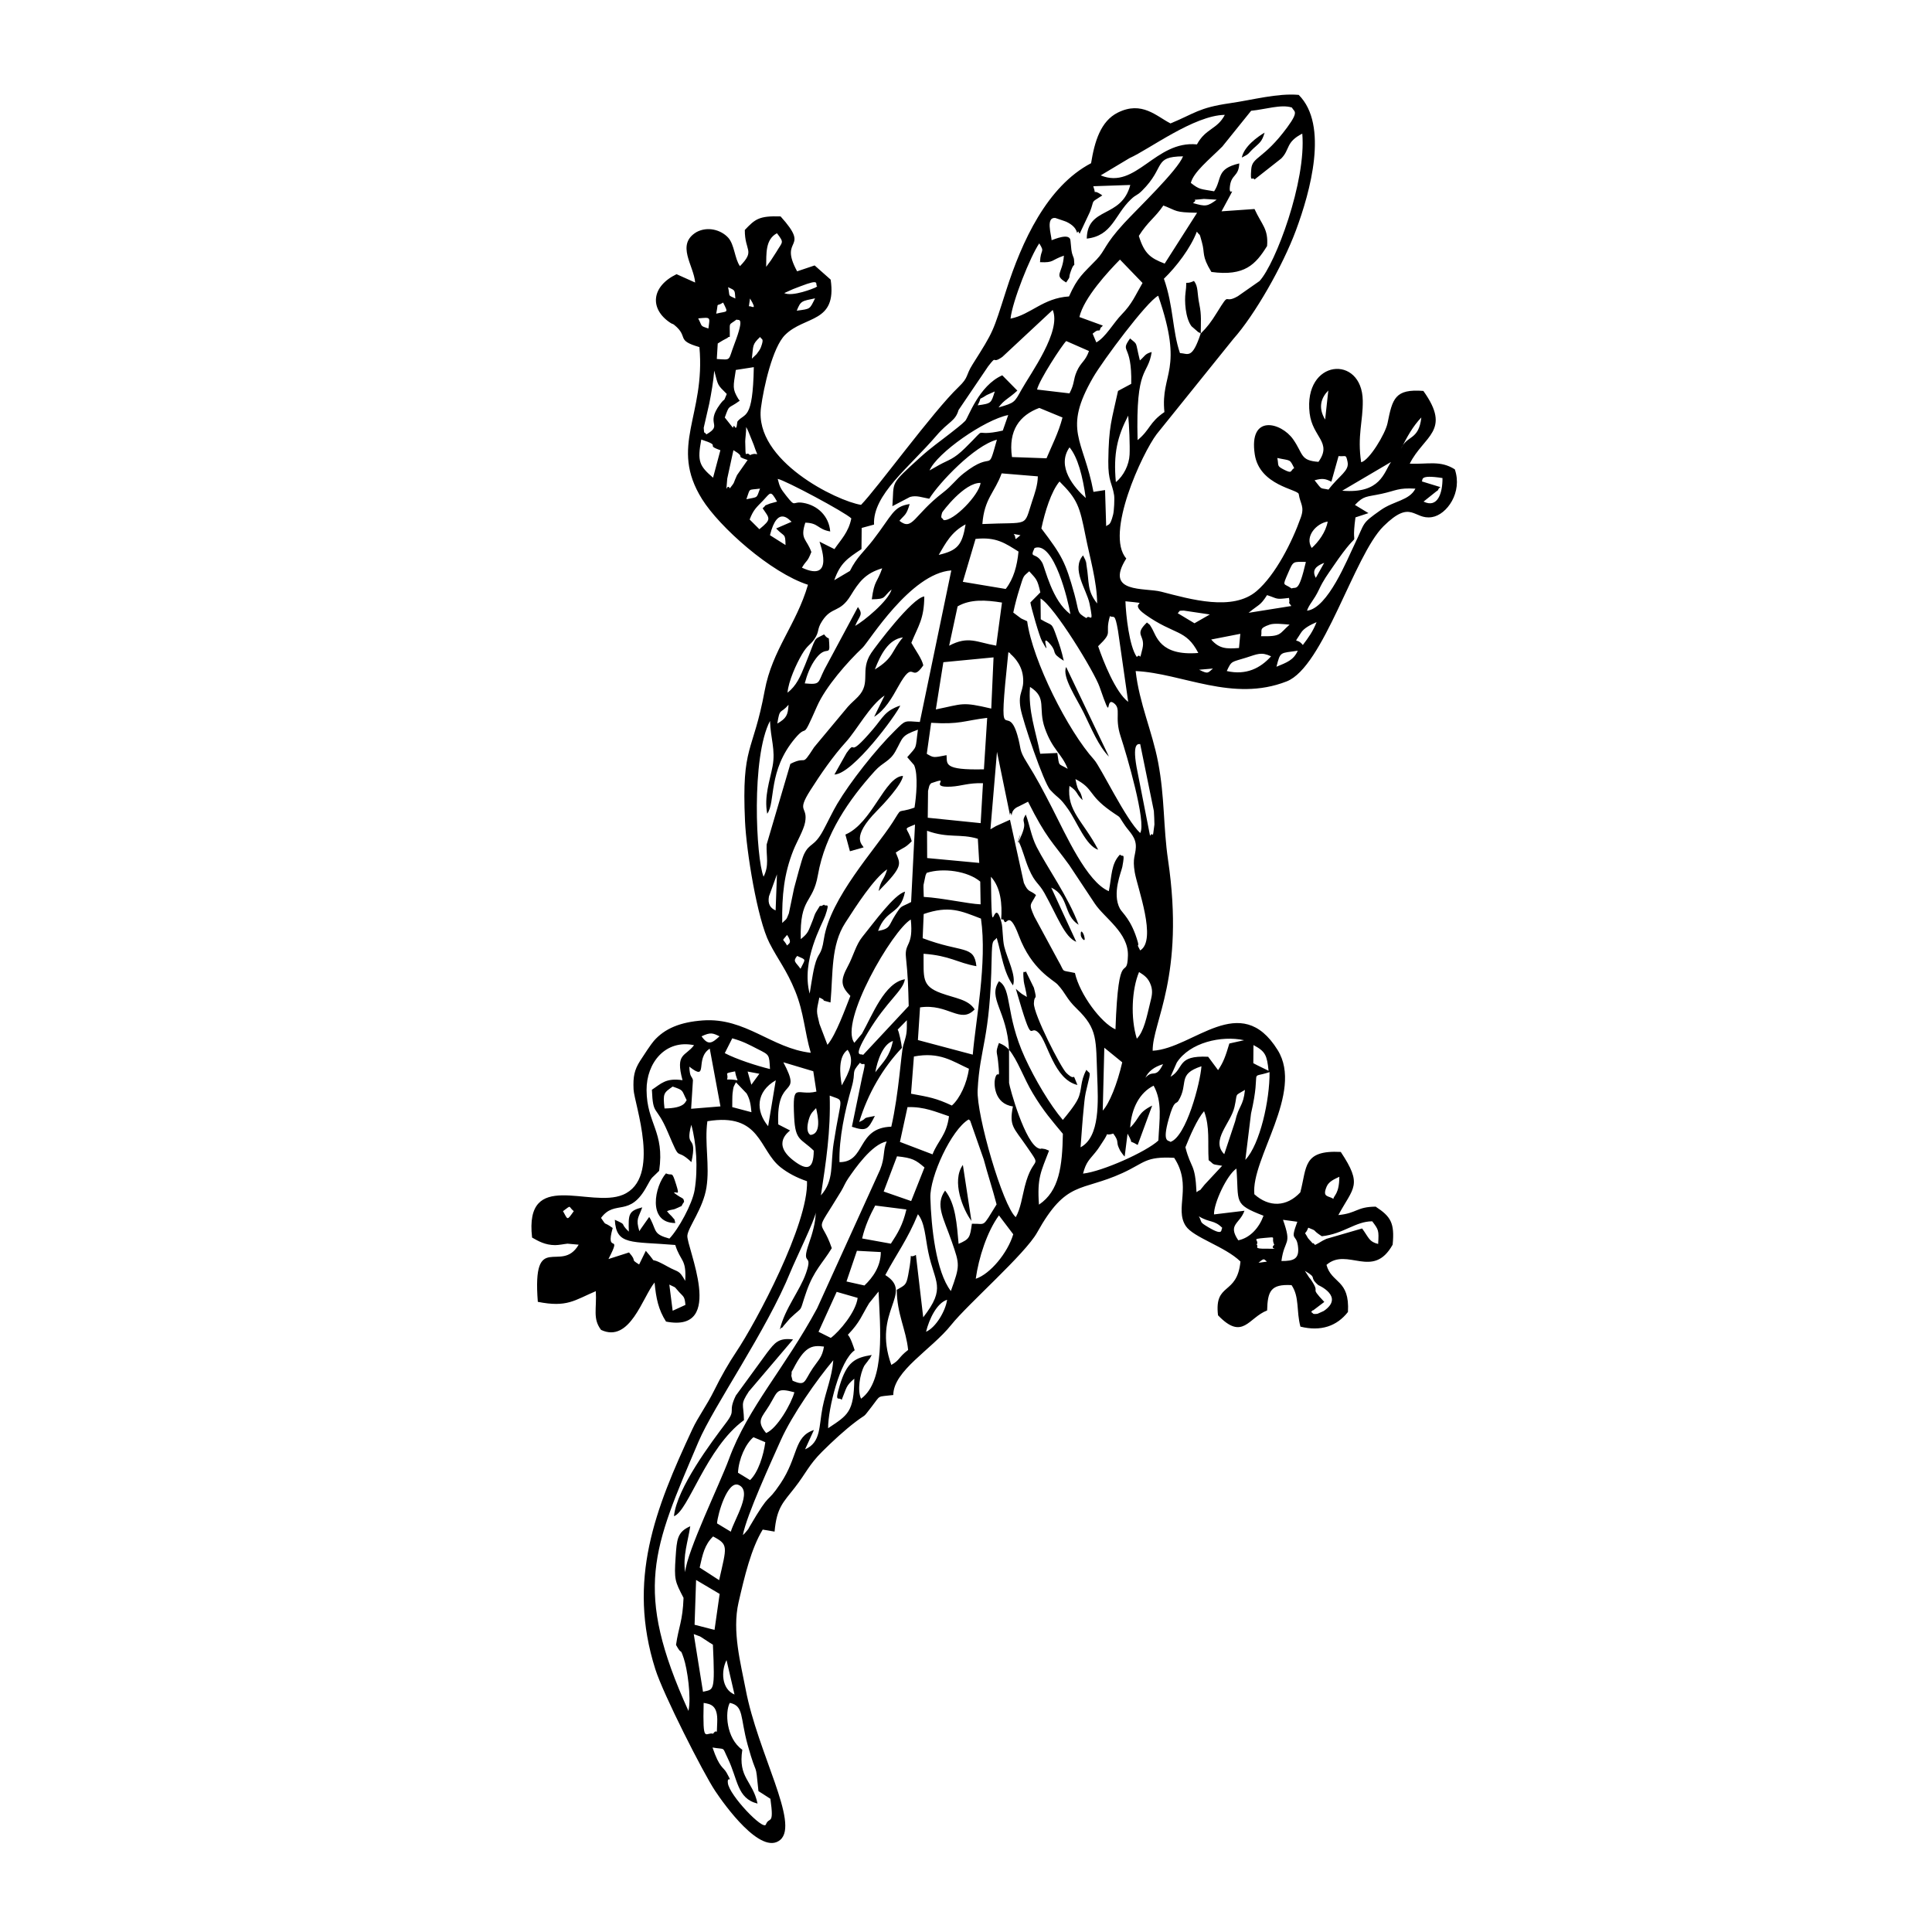 <?xml version="1.0" encoding="UTF-8"?>
<!-- Uploaded to: ICON Repo, www.iconrepo.com, Generator: ICON Repo Mixer Tools -->
<svg fill="#000000" width="800px" height="800px" version="1.1" viewBox="144 144 512 512" xmlns="http://www.w3.org/2000/svg">
 <g fill-rule="evenodd">
  <path d="m330.47 595.29c1.844 0.297 3.797 0.605 3.602 5.109-0.199 4.504 0.141 1.258-1.09 3.055-2.023-0.547-2.785 3.094-2.508-8.164zm6.941-0.012c3.777 0.824 2.676 3.731 4.731 11.148 2.617 9.441 1.973 3.492 2.856 12.238l3.164 2.031c1.043 7.379-0.336 4.57-1.191 6.812-0.656 1.727-9.738-7.773-10.078-10.98-0.246-2.289 1.488 0.605-0.328-2.719-0.863-1.578-1.883-1.172-3.738-6.695 3.602 0.605 2.469-0.348 4.016 2.816 2.727 5.594 2.43 10.691 7.914 12.039-1.281-6.109-5.215-6.754-4.035-14.262-4.305-3.043-4.633-10.027-3.312-12.438zm-0.871-11.336 2.113 9.125c-3.5-1.469-3.57-6.297-2.113-9.125zm-8.688-6.894c2.332 0.934 0.973 0.18 2.984 1.469 1.238 0.793 1.09 0.762 2.094 1.34 0.574 12.754 0.227 11.781-2.629 12.477l-2.449-15.281zm5.504-1.109-5.285-1.359 0.398-11.871 6.246 3.699zm-3.938-16.512c0.785-3.551 1.32-6.07 3.559-8.25 4.144 2.203 3.621 2.598 1.598 11.582l-3.512-2.281c-0.16-0.098-0.418-0.258-0.555-0.348zm8.25-9.512-3.648-2.203c0.18-2.527 2.785-11.453 5.723-10.184 3.789 1.637-1.082 9.023-2.074 12.387zm5.109-13.676-3.203-1.953c0.199-3.688 2.031-7.688 4.098-9.41l3.144 1.328c-0.477 3.492-1.875 7.973-4.035 10.035zm4.254-12.465c-2.727-3.301-1.102-4.125 0.852-7.348 2.301-3.797 1.785-4.75 6.637-3.461-0.805 2.996-4.551 9.621-7.488 10.809zm10.324 4.324 2.34-5.129c-5.406 1.766-4.047 7.012-8.875 14.203-3.977 5.91-2.269 1.328-8.203 11.465-0.109 0.188-0.219 0.438-0.328 0.605l-0.891 1.07c-0.109 0.129-0.355 0.328-0.527 0.496 0.961-5.215 7.637-19.715 10.047-25.133 3.016-6.742 9.641-16.145 13.914-21.195-0.328 4.484-1.992 8.203-2.848 12.508-0.992 5.039-0.375 9.254-4.633 11.109zm-3.312-18.199-0.328-1.281c0.27-2.004-0.277-0.297 0.496-1.816 2.984-5.832 4.82-6.418 8.152-5.941-0.484 2.867-1.43 3.473-2.938 5.691-2.43 3.582-1.836 4.891-5.387 3.344zm14.648-12.168c3.293-3.422 3.648-5.117 5.644-8.379l2.488-3.074c0.426 9.5 1.855 23.684-4.633 28.395-1.023-2.113-0.336-6.535 0.871-8.758 0.098-0.168 0.27-0.348 0.367-0.504 0.109-0.168 0.297-0.348 0.398-0.504 1.238-1.863-0.059 0.465 1.191-1.824-4.394 0.715-6.594 1.766-8.5 8.152-1.43 4.82-0.207 2.777 0.535 3.75 1.348-3.281 1.07-3.68 3.344-5.625-0.098 8.895-1.676 9.629-6.941 13.129-0.02-5.129 3.106-17.941 7.043-20.656-0.309-0.992-1.129-3.441-1.805-4.098zm20.719-0.793c0.852-3.43 2.856-7.606 5.582-8.488-0.387 2.856-2.906 7.301-5.582 8.488zm-25.238 1.625-3.254-1.625 4.809-10.582 5.562 1.598c-0.465 3.738-4.809 8.895-7.121 10.613zm-42.793-14.133c2.184 1.129 0.922 0.141 2.598 1.984 1.18 1.289 1.469 1.121 1.668 3.402l-3.383 1.547zm168.43-3.641c3.621 2.141 0.824 1.398 3.551 3.777 0 0 7.051 3.035 1.457 6.852-0.012 0.012-1.617 0.742-1.668 0.754-1.559 0.18-0.953-0.129-1.695-0.465 0.18-0.16 0.457-0.605 0.535-0.438l2.965-2.242c-4.332-4.582-0.664-1.637-3.582-5.961-0.109-0.168-0.309-0.336-0.418-0.496l-1.152-1.785zm-12.289-2.133c1.598-1.41 1.41-0.934 2.231-0.316zm-104.43 6.012-4.762-1.062 2.766-8.133 6.328 0.336c0 3.797-2.121 6.754-4.332 8.855zm8.559 1.152c0.051 6.477 2.461 10.465 3.016 15.926-2.648 2.023-2.133 2.668-4.453 3.969-5.215-14.41 6.16-18.934-1.598-23.812 2.914-5.504 5.891-9.402 8.648-16.125 1.836 2.25 1.926 6.039 2.727 9.977 1.707 8.32 4.859 9.363-1.328 17.348l-1.934-16.543c-2.371 1.41-0.574-2.332-2.043 5.324-0.527 2.746-0.805 2.637-3.035 3.938zm95.375-11.941c0.812-1.449-1.797-1.477 2.16-1.824 3.492-0.309 1.516-0.289 2.508 1.824-1.598 1.387 2.262 0.973-1.773 1.043-4.246 0.078-2.102-0.566-2.894-1.043zm-74.441 9.004c0.785-5.613 3.004-12.496 6.148-16.789l3.789 5c-1.457 4.918-6.129 10.562-9.938 11.793zm89.922-8.957c-0.168-0.16-0.457-0.605-0.527-0.445-0.07 0.148-0.426-0.348-0.516-0.445-0.109-0.129-0.723-0.734-0.832-0.922-1.211-2.262-0.793-0.426 0.078-2.766 2.727 1.07 0.703 0.398 3.582 2.269 5.773-0.613 8.914-3.957 13.367-3.957 1.695 2.269 1.785 2.34 1.566 6-2.398-0.594-2.379-1.516-4.246-4.106l-9.461 2.746c-1.617 0.742-1.379 0.824-3.016 1.625zm-8.914 4.254c0.793-6 2.887-3.945 0.418-10.918l3.797 0.516c-2.004 5.387-0.328 3.016 0.148 6.316 0.516 3.59-1.109 4.106-4.363 4.086zm-103.5-4.594-7.617-1.379c0.734-3.234 2.121-6.246 3.461-8.727l8.27 1.043c-0.961 4.117-2.289 6.269-4.117 9.066zm81.621-7.25c2.856 1.754 4.066 0.891 6.227 3.086-0.527 0.27 0.574 2.371-3.731-0.199-2.508-1.496-1.516-1.152-2.5-2.887zm-168.51-1.367c2.418-1.785 1.289-1.25 2.856 0-1.855 2.598-1.547 2.332-2.856 0zm172.52 0.863c-0.07-2.984 3.43-10.492 5.949-12.148 0.703 9.023-0.953 9.352 7.172 12.496-1.129 3.125-3.492 5.859-6.684 6.516-2.875-4.285 0.367-4.273 1.637-7.836zm31.648-4.125c-1.359-0.902-3.035-0.316-1.785-3.273 0.594-1.398 2.203-2.012 3.352-2.578-0.02 4.582-1.496 4.949-1.566 5.852zm-101.38 24.438c-3.957-5.129-5.215-17.02-5.434-24.766-0.16-5.555 5.543-18 10.145-20.719 0.148 0.168 0.406 0.188 0.465 0.496l3.539 10.117c0.992 3.777 2.379 7.934 3.402 11.91-4.008 6.484-2.707 4.981-6.547 5.129-0.504 3.602-0.574 4.047-3.519 5.316-0.484-5.227-0.754-10.543-3.582-14.121-2.738 3.809-0.355 7.34 1.773 13.527 2.113 6.129 2.231 6.269-0.246 13.109zm-10.523-23.852-7.281-2.527 3.531-9.332c4.106 0.418 4.969 0.973 7.281 2.957l-3.531 8.906zm72.676-14.25c1.219-3.055 3.125-7.469 4.949-9.57 1.605 4.293 0.914 8.25 1.211 12.98 1.734 1.32 0.516 0.98 3.582 1.488l-4.66 5.008c-2.172 2.629-0.309 0.645-2.133 1.992-0.387-7.875-1.438-6-2.945-11.902zm-132.58 112.6c-0.625-4.414 0.742-8.031 1.359-12.168-3.473 1.508-3.559 3.519-3.879 8.242-0.398 5.902-0.188 6.328 2.102 10.73-0.219 6.188-1.309 7.668-1.992 12.477 1.715 3.133 0.941 0.277 2.055 3.57 0.914 2.688 2.043 10.305 1.238 13.914-14.629-32.23-9.473-42.824 2.648-71.309 4.027-9.48 18.098-29.523 24.418-45.113 1.281-3.144 6.426-13.668 6.664-15.648-0.031 2.648-0.902 5.613-1.797 8.172-2.25 6.445 1.25 2.113-0.793 7.926-1.617 4.621-5.602 9.332-6.922 14.895 0.18-0.16 0.445-0.633 0.516-0.484 0.07 0.148 0.387-0.375 0.484-0.496l1.688-1.953c3.879-3.688 2.242-1.031 4.363-7.109 1.984-5.672 4.285-7.508 6.715-11.516-2.945-8.688-4.918-2.836 2.481-15.105 0.723-1.199 1.051-2.184 1.902-3.422 1.715-2.481 6.168-8.984 10.164-9.758-1.051 2.5-0.387 4.106-1.734 7.477l-16.711 36.773c-8.461 15.73-18.379 26.34-23.336 39.887-2.481 6.754-11.117 24.379-11.633 30.02zm33.254-115.87c-0.012-0.012-1.527-0.477-0.457-4.164 0.496-1.715 1.199-2.141 1.914-2.945 0.504 2.121 1.449 6.812-1.457 7.109zm32.312 5.137-8.637-3.293 2.004-9.215c4.441-0.168 7.559 1.289 11 2.418-0.676 5.109-2.887 6.348-4.363 10.086zm52.375-7.09c0.336-5.195 2.57-9.312 6.219-11.109 2.371 4.305 1.516 8.977 1.258 14.539-3.223 2.996-14.848 8.203-19.965 8.766 0.805-3.113 1.715-3.688 3.215-5.562 1.152-1.43 0.941-1.32 1.836-2.617 2.559-3.738-0.07-1.508 2.957-2.43 1.605 2.141 0.742 2.133 1.43 3.68 0.129 0.289 0.238 0.527 0.375 0.805 0.16 0.309 0.418 0.555 0.555 0.805 0.16 0.258 0.426 0.547 0.664 0.805l0.762-6.07c2.082 3.582-0.398 1.172 2.688 2.996l3.84-10.441c-3.977 1.992-3.172 3.223-5.832 5.84zm-81.957 17.961c1.34-8.746 2.617-17.047 2.332-26.441 4.164 1.688 3.066-0.535 1.043 12.637-0.891 5.812 0.168 9.828-3.371 13.805zm-22.512-29.961 2.836 2.965c0.824 1.477 1.07 2.727 1.27 4.957l-5.086-1.348c0-0.656 0-3.055 0.078-3.641 0.309-2.152 0.129-1.387 0.902-2.938zm129.4 19.051c-3.66-3.719 1.715-8.121 2.719-12.535 0.891-3.938-0.16-2.727 2.777-4.504-0.465 4.461-1.645 4.047-2.609 8.352zm-148.33-12.121c-0.457-4.035-0.207-4.137 2.16-5.801 3.043 1.062 2.289 0.832 3.711 3.609-0.387 0.398-0.465 2.141-5.871 2.191zm134.07 8.867c-0.336-0.555-2.34 0.574-0.445-6.109 1.488-5.266 1.895-3.719 2.547-4.769 2.856-4.633-0.457-7.012 6.117-9.172-0.297 4.363-4.008 18.656-8.223 20.055zm-106.61-4.164c-3.371-4.066-3.234-9.145 2.023-12.168zm132.88-14.332c0.07 7.348-2.527 19.16-6.418 23.246l1.508-12.27c2.926-12.664-0.914-9.043 4.91-10.98zm-84.191 8.855c-4.156-1.953-6.051-2.262-10.82-3.133l0.762-9.859c6.894-1.328 10.254 1.301 14.578 3.242-0.504 3.84-2.41 7.914-4.523 9.75zm-53.137-5.516-0.992-3.492 3.113 0.586zm-4.312-3.539c0.547 3.5 1.836 2.031-2.133 2.16 0.574-1.824-1.258-1.508 2.133-2.16zm-12.129-1.25c5.277 4.156 1.32-2.16 5.414-4.769l2.836 15.301-7.773 0.633 0.484-7.598c-0.289-1.18-0.844-0.594-0.961-3.57zm109.56 11.645 0.418-16.66 4.75 3.867c-1.301 5.691-3.422 10.949-5.168 12.793zm11.305-8.688c0.793-1.727 2.301-2.894 4.68-3.621-1.992 4.086-2.617 1.23-4.68 3.621zm-80.461 2.004c-0.527-3.074-0.98-7.656 1.547-9.422 1.926 2.785 0.484 5.773-1.547 9.422zm-15.48-6.117 7.926 2.371 0.832 5.394c-5.207 1.281-6.379-2.914-5.902 6.766 0.309 6.398 1.785 5.562 5.195 8.887-0.031 5.078-1.836 5.305-5.277 2.688-6.031-4.582-1.25-7.727-1-8.043l-3.125-1.598c-0.625-13.359 6.555-6.606 1.348-16.465zm124.54 0.238 0.039-4.801c3.195 1.688 3.57 2.707 4.008 6.812-1.141-0.574-2.699-1.27-4.047-2.012zm-64.742-3.57c2.25 2.648 3.945 7.644 6.309 11.555 2.867 4.781 5.109 7.289 7.965 10.73-0.148 8.609-0.961 15.172-6.336 18.773-0.527-7.211 0.574-8.777 2.668-14.312l-1-0.406c-2.957-0.527 0.477 0.445-1.617-0.148-3.688-1.051-7.875-16.324-7.973-17.395l-0.012-8.797zm-75.324 0.902 1.984-3.926c2.926 0.832 4.375 1.645 6.723 2.848 3.164 1.605 3.055 1.398 3.273 5.297-3.481-0.844-8.938-2.609-11.98-4.215zm-11.195 7.18c-4.504-0.676-5.731 0.98-8.121 2.527 0.309 7.18 1.062 3.797 4.215 11.227 3.719 8.746 1.707 3.648 6.258 7.945 1.688-7.746-1.797-3.223-0.031-9.887 1.328 4.699 1.824 11.574 0.883 17.285-0.613 3.711-4.305 10.402-6.684 12.871-4.234-1.16-3.383-1.973-4.969-5.086-0.078-0.16-0.246-0.438-0.387-0.645l-2.262 3.215c-0.07 0.117-0.219 0.387-0.348 0.555-0.992-3.332-0.238-3.441 0.773-6.316-3.668 0.934-3.699 1.836-3.559 6.438-2.656-2.5-0.168-1.547-3.711-3.144 0.367 6.871 4.285 5.684 16.016 6.676 1.41 4.492 2.996 3.582 2.637 9.512-1.715-3.043-1.707-2.133-4.66-3.789-6.18-3.461-1.816 0.426-5.781-4.176l-1.773 3.621c-2.629-1.645-0.316-0.535-2.676-3.184l-5.453 1.746c3.848-7.418-0.961-0.844 1.129-8.23-2.766-1.984-1.41-0.227-3.094-2.668 3.731-5.066 7.586 0.141 12.227-8.551 1.41-2.617 1.141-1.836 3.172-3.926 1.527-10.402-3.293-12.508-3.332-21.41-0.039-7.199 4.981-13.477 12.586-11.891-2.301 3.074-5.019 2.023-3.055 9.293zm51.086-2.102c0.547-3.125 2.031-7.477 4.68-8.301-0.941 4.285-2.398 5.305-4.68 8.301zm90.836-0.574-2.629-3.539c-8.52-0.418-6.188 3.094-9.977 5.305l1.668-3.769c3.43-5.305 11.793-7.238 17.832-5.922l-3.906 0.871c-1.051 3.539-1.617 5.027-2.984 7.051zm-136.88-8.957c2.391-1.152 3.016-0.844 4.762 0-1.926 1.754-2.977 2.559-4.762 0zm51.977-1.785 2.43-2.481c0.039 3.641-0.098 3.789-0.953 6.644-0.586 1.965-1.129 12.625-3.172 21.57-9.293 0.277-6.644 9.391-13.734 9.402-0.16-6.356 1.457-13.656 3.203-19.766 1.32-4.633-0.328-3.602 2.242-6.594 0.98 1.27 1.863-1.586 0.566 3.816l-2.719 13.16c3.906 1.289 4.254 0.734 6.09-2.867-4.035 0.742-1.477 0.398-4.156 1.617 2.269-7.527 6.367-14.48 11.324-19.656-0.129-1.219-0.773-4.312-1.121-4.852zm63.371 2.418c-1.715-5.535-1.328-13.102 0.594-17.672 1.41 0.883 2.469 1.605 3.133 3.5 0.613 1.734 0.188 3.086-0.18 4.602-0.922 3.777-1.637 7.617-3.551 9.57zm-90.012-21.938c2.5 1.152 2.242 0.625 0.891 3.41-1.258-1.785-2.152-1.926-0.891-3.41zm-2.668-5.574c1.488 2.231 0.367 2.289 0 2.816-1.172-2.113-1.539-0.871 0-2.816zm32.223 18.852-12.098 12.973c-0.238-0.586-3.106 1.348 1.238-5.883 5.215-8.688 9.293-10.957 9.859-14.184-5.406 0.891-8.598 9.473-11.375 14.41l-2.023 2.43c-4.125-5.434 10.137-29.871 14.957-32.668 0.742 7.211-1.688 6.039-1.289 9.969 0.555 5.344 0.594 7.695 0.734 12.953zm3.969-24.379c6.785-2.34 9.918-0.812 15.184 1.211 1.695 11.555-1.457 27.293-2.172 36.051l-14.539-3.867 0.566-8.656c7.457-1.09 10.691 4.512 14.469 0.535-1.676-2.668-5.117-2.926-8.895-4.312-5.277-1.926-4.562-4.144-4.641-10.434 7.07 0.516 8.855 2.371 14.004 3.293-0.613-5.691-3.68-3.41-14.242-7.418l0.27-6.398zm22.621 35.949c-0.824-0.844-1.211-1.152-2.668-1.785-0.992 2.719-0.504 2.102-0.227 4.949 0.605 6-0.051 1.598-0.805 4.484-0.348 1.348-0.289 6.676 4.731 7.387-1.031 5.266 0.18 5.555 3.629 10.582 4.332 6.348 1.773 1.816-0.484 10.633-0.684 2.688-1.109 5.891-2.391 8.133-3.441-2.977-10.441-27.113-10.105-33.68 0.586-11.504 3.312-13.191 3.711-34.77 0.098-5.691 0.418-4.332 1.348-5.562 1.387 4.762 1.773 8.965 4.305 12.594 0.953-2.527-1.508-7.012-2.312-10.293-0.457-1.875-0.367-4.988-0.715-6.297-2.289-8.738-2.57 8.578-2.816-12.199 2.629 2.828 3.023 7.359 2.719 11.277 0.207 0.078 0.566-0.078 0.656 0.16 0.805 2.312 1.16-3.441 4.035 4.203 3.402 9.043 9.066 11.625 10.246 12.895 2.25 2.41 2.231 3.668 5.129 6.457 5.582 5.387 5.008 8.164 5.387 17.98 0.246 6.477 0.793 15.957-4.414 18.723 0.297-3.816 0.477-6.953 0.863-10.66 0.238-2.352 0.27-2.984 0.844-5.285 1.172-4.723 0.773-3.293-0.16-4.594-1.766 3.301-1.07 5.168-2.242 7.707-0.785 1.707-3.106 4.504-4.008 5.574-3.363-3.938-7.387-10.699-10.066-16.543-5.227-11.406-3.352-18.18-6.852-20.211-3.066 4.57 2.133 7.766 2.668 18.148zm-61.5-46.473-0.355 9.57c-1.449-0.645-2.113-1.727-1.766-3.719zm39.68-0.387c4.356-1.418 10.938-0.457 14.191 2.312l0.098 6.031c-3.215-0.117-10.117-1.695-15.066-1.973 0-0.496-0.117-2.688-0.059-3.184l0.527-2.488c0.051-0.188 0.207-0.465 0.309-0.695zm0.098-11.156c5.602 2.055 8.766 0.695 13.457 2.121l0.375 6.398-13.805-1.289-0.031-7.231zm-3.195-1.656-1.031 20.539c-2.894 1.559-2.391 0.605-4.266 3.559-1.746 2.746-1.172 3.5-4.484 4.106 2.141-6.019 5.891-4.098 7.141-10.422-2.957 0.832-8.203 8.172-11.305 11.98-1.715 2.102-2.418 5.148-3.816 7.727-2.082 3.828-1.926 5.336 0.633 7.934-1.25 3.133-3.816 10.336-6.078 12.961l-2.113-5.543c-0.832-3.551-0.871-3.066-0.031-7 2.598 1.191-0.574 0.375 2.957 1.32 0.695-7.805 0.07-15.145 3.906-21.094 2.906-4.512 7.527-11.711 11.109-14.191-0.824 2.906-1.676 2.738-2.262 5.762 6.684-6.754 5.773-7.102 4.543-10.207 2.32-1.539 2.391-1.121 4.234-2.996-1.082-3.945-2.738-2.957 0.863-4.434zm19.992 1.27 1.734-20.527 3.461 16.828c-0.078-0.16 0.109-0.812 0.18-0.633 0.703 1.934-0.645-0.664 2.16-1.754l2.43-1.23c4.871 9.719 6.445 10.613 10.918 16.789l6.754 10.184c2.578 3.887 8.965 7.715 8.797 13.816-0.199 7.258-2.488-3.41-3.301 19.539-3.789-1.676-9.461-9.254-10.742-14.938-4.047-0.902-2.43 0.148-4.473-3.344l-6.289-11.625c-1.598-3.59-0.98-2.856 0.445-5.684-1.539-1.367-2.012-0.516-3.215-3.223l-3.68-16.73-3.699 1.668c-0.238 0.129-0.535 0.309-0.734 0.426-0.207 0.109-0.496 0.297-0.754 0.438zm-2.59-1.637-14.023-1.43 0.078-7.121c0.465-2.133 0.527-1.488 0.793-2.023 5.922-2.074-1.172 1.258 5.297 0.902 2.785-0.148 4.523-1.023 8.469-0.914l-0.613 10.582zm42.27-20.977 3.629 17.762c0.039 0.348 0.18 3.383 0.148 3.59-0.613 4.82-0.18 1.469-1.16 2.977l-3.57-18.199c-1.27-7.16 0.793-5.93 0.953-6.129zm-61.727 3.5 1.816 2.094c1.152 2.578 0.547 8.551 0.109 11.266-5.008 1.773-2.977-0.484-5.801 3.918-4.551 7.082-16.531 19.992-18.207 30.875-0.742 4.871-1.477 3.164-2.488 7.269-0.594 2.418-1.121 6.438-1.289 7.238-2.32-8.785 3.332-18.355 4.125-20.648 1.398-4.035 0.141-2.152-0.309-2.938-1.855 1.102-0.309-0.863-1.973 1.715-0.633 0.98-0.605 1.398-1.051 2.481-1.191 2.906-1.09 3.293-3.152 4.949-0.297-11.316 3.184-9.203 4.543-16.98 1.902-10.891 8.23-20.004 15.094-27.59 2.152-2.379 3.926-2.481 5.445-5.188 2.094-3.731 1.418-4.117 5.969-5.754-0.754 5.394-0.031 4.086-2.828 7.289zm20.32 3.215c-10.938 0.258-9.688-1.496-9.906-3.75-3.582 0.703-3.41 0.695-5.238-0.355l1.16-8.223c7.578 0.496 8.766-0.586 14.848-1.309zm-54.754-12.121c0.664-4.312 0.812-2.461 2.977-4.981-0.168 2.719-0.547 3.559-2.977 4.981zm66.965-9.719c4.66 2.938 2.023 5.516 3.945 10.969 2.055 5.801 4.434 6.606 6.051 10.742-2.598-1.559-2.184-0.367-2.766-4.203l-4.523 0.207c-1.238-6.199-3.215-11.316-2.707-17.711zm-10.266 5.742c-7.894-1.855-7.359-1.25-14.688 0.227l1.992-12.516 13.301-1.281-0.605 13.566zm28.324 37.391c-3.988-7.625-8.332-10.176-7.606-16.898 2.391 1.547 1.715 2.191 3.492 3.769-0.723-3.461-1.09-1.211-1.902-5.582 4.949 2.59 3.242 4.106 9.223 8.379 3.43 2.449 1.656 0.676 3.988 4.047 1.062 1.539 2.914 3.023 2.797 5.644-0.09 2.242-0.941 2.809-0.289 6.644 0.684 4.047 5.981 17.941 1.438 20.699-1.191-2.223-0.18-0.645-0.625-2.223-1.695-5.969-4.106-7.668-4.75-8.855-2.16-4.035 0.398-9.75 0.645-11.086 0.785-4.246 0.051-2.312-0.613-3.254-2.398 2.488-2.16 5.664-2.965 9.719-5.82-2.43-11.387-14.957-15.004-21.996-2.559-4.981-4.098-7.914-6.676-12.039-2.281-3.641-1.418-3.453-2.578-7.398-2.785-9.512-5.266 5.731-2.371-21.906 0.148 0.148 0.465 0.109 0.555 0.457 0.012 0.051 2.914 2.211 3.324 6.012 0.426 4.008-1.418 3.918-0.645 8.422 0.566 3.273 6.141 19.766 7.883 21.629 2.398 2.57 2.332 1.688 4.742 5.109 2.32 3.301 4.699 9.711 7.945 10.723zm26.758-47.684 3.668-0.316c-1.398 1.152-1.191 1.547-3.668 0.316zm7.328 0.348c1.301-2.809 1.219-2.32 5.098-3.539 3.016-0.953 4.016-1.598 6.644-0.367-2.785 3.113-6.566 5.086-11.742 3.906zm13.172-1.141c1.043-4.184 0.992-3.539 5.644-4.246-1.102 2.488-2.894 3.113-5.644 4.246zm-47.258-5.445c4.254-4.106 1.625-2.887 3.125-7.973 1.062 0.633 1.289-1.082 2.141 3.898l2.699 18.824c-3.352-2.5-6.625-10.809-7.965-14.746zm29.961-1.773 7.715-1.508-0.348 3.758c-3.281 0.238-5.207 0.258-7.367-2.25zm-89.137 7.934c1.496-3.859 3.539-7.973 7.449-8.5-3.125 3.66-2.352 5.406-7.449 8.5zm113.42-6.477c-1.766-2.25-2.629 0.227-0.496-3.234 0.754-1.23 2.57-2.152 4.137-2.828-0.992 2.519-2.141 4.066-3.641 6.059zm-11.078-2.332c0.426-1.559-0.805-2.031 2.332-3.086 1.25-0.418 3.75-0.098 5.238 0.02-2.809 2.441-2.055 3.195-7.566 3.066zm-32.918 5.504c-2.012-2.816-2.887-11.129-3.016-14.758 7.875 0.805 0.02-0.188 5.258 3.519 7.805 5.535 10.73 3.777 14.055 10.176-10.227 0.832-11.078-4.523-12.367-6.656-0.754-1.258-0.398-0.664-1.25-1.418-3.602 3.453-0.316 3.195-1.18 6.894-0.934 4.008-0.309 0.941-1.496 2.242zm10.828-11.613c0.695-0.477-0.051-0.695 1.605-0.684l6.914 1.031-4.066 2.332-4.453-2.676zm23.684-4.781c2.996 0.961 2.074 1.211 5.82 0.742 0.375 2.184-0.547 0.457 0.613 2.141l-11.324 1.805c2.719-2.262 3.055-1.797 4.891-4.691zm-71.781 13.387c-5.148-0.871-7.367-2.688-12.465 0.02l2.242-10.422c3.371-1.965 7.516-1.695 11.762-1.012zm9.066-11.434c0.18 1.281 2.352 8.914 3.066 10.227 2.977 5.414-1.031-2.996 2.281 0.941 1.902 2.269-0.148 1.992 3.5 4.273-0.594-2.656-1.07-4.055-1.945-6.516-1.379-3.918-1.043-2.57-4.156-4.473l-0.059-5.516c3.699 2.102 14.293 19.527 15.629 23.375 3.648 10.453 1.328 2.617 3.731 4.312 2.184 1.539 0.129 3.609 1.863 8.848 1.605 4.871 6.883 22.82 5.188 25.617-3.777-3.453-10.453-17.477-12.219-19.43-6.894-7.617-16.285-26.191-17.734-36.695-0.504-0.277-1.301-0.547-1.668-0.785l-2.012-1.508c0.457-2.184 1.062-4.414 1.617-6.168 1.238-3.996 0.98-3.273 2.609-4.769 1.883 2.074 2.172 2.113 2.945 5.594l-2.637 2.668zm-63.609 42.773-6.289 21.371c-0.141 3.172 0.734 5.473-0.812 8.527-2.012-4.938-3.312-31.715 1.707-41.285 0.117 4.57 1.516 7.644 0.676 12.031-0.742 3.918-2.281 7.945-1.418 12.566 2.289-3.094 0.098-11.324 7.387-19.992 3.66-4.344 1.43 1.496 5.812-8.48 2.281-5.188 8.133-11.832 12.07-15.531 1.645-1.539 12.676-19.707 23.516-20.48l-8.34 40.164c-4.195-0.27-3.68-0.574-6.574 2.269-5.129 5.039-11.93 13.695-15.324 19.438-1.219 2.055-2.352 4.504-3.688 6.992-2.449 4.562-3.621 3.195-5.148 6.445-0.566 1.211-2.094 7.07-2.59 8.906l-1.387 6.684c-0.785 2.031-0.695 1.418-1.754 2.527-0.109-7.359 0.477-13 2.926-19.199 0.914-2.312 2.727-5.344 3.125-7.438 0.824-4.394-2.41-2.539 1.379-8.488 2.785-4.383 6.031-9.074 9.41-12.793 2.887-3.152 6.387-9.789 10.285-12.355l-2.766 5.644c2.836-1.746 4.711-5 6.367-7.984 4.414-7.934 3.184-0.605 6.656-5.644-0.328-1.695-2.102-4.055-3.164-5.981 1.836-4.512 3.383-6.269 3.43-12.289-3.223 0.367-12.871 13.199-14.074 14.996-3.125 4.691 0.141 7.824-3.512 11.602-1.09 1.129-1.559 1.41-2.688 2.656l-8.914 10.691c-3.68 5.684-1.605 2.012-6.297 4.422zm21.59-43.617c3.977-0.07 2.797-0.547 5.238-2.617-0.844 3.066-7.367 8.398-9.668 9.668 1.16-2.777 2.25-2.906 0.742-5.008l-8.906 16.602c-1.785 3.559-0.934 4.027-5.188 3.641 0.586-2.191 1.438-4.594 3.004-6.656 2.727-3.57 3.75-0.316 3.481-3.988-0.188-2.441 0.117-0.375-1.359-2.34-3.035 1.637-1.773 0.039-5 7.992-1.32 3.262-2.32 5.602-4.691 7.457 0.246-3.043 2.332-7.617 3.816-10.145 1.496-2.547 2.203-2.441 3.262-3.988 1.516-2.203 0.574-2.527 2.141-4.93 2.539-3.887 4.633-1.973 7.516-6.684 2.172-3.539 3.84-5.891 8.359-7.219-1.387 3.977-2.082 3.094-2.758 8.211zm111.23-2.875c-2.121-1.527-2.559-0.289-0.883-4.164 1.387-3.203 1.238-2.887 4.68-2.867-1.953 8.34-2.5 6.477-3.797 7.031zm6.426-2.809c-1.121-2.074 0.039-3.125 2.223-3.977zm-82.176 2.945-11.367-1.895 3.371-11.367c5.543-0.613 7.945 1.219 11.387 3.352-0.367 3.769-1.289 7.211-3.391 9.906zm7.644-10.852c5.188-1.973 8.965 14.25 9.5 17.523-4.898-3.5-6.715-12.336-7.477-13.656-1.727-2.977-3.453-0.863-2.023-3.867zm-5.543-3.731 1.805 0.336c-2.133 1.844-0.812 0.723-1.805-0.336zm22.125 18.426c-2.758-3.5-2.023-5.445-2.809-10.078-0.715-4.164 0.504 1.883-0.328-1.469l-0.594-1.199c-3.203 3.68 0.953 9.035 1.715 12.766 1.258 6.129 0 2.57-0.832 3.867-2.676-1.586-1.816-1.41-3.184-6.379-2.379-8.578-3.344-10.246-8.746-17.387 0.941-4.441 2.59-9.797 4.809-12.445 4.769 4.742 5.336 6.527 6.914 14.52 1.09 5.523 3.043 12.129 3.055 17.801zm-41.98-12.871c1.863-3.152 3.312-6.07 7.121-8.094-0.922 5.465-2.074 6.902-7.121 8.094zm98.848-1.836c-1.945-3.055 1.27-6.547 4.234-7-0.477 2.785-2.508 5.484-4.234 7zm-143.57-3.383c2.012-8.133 5.215-3.906 5.731-3.559l-4.098 1.773c2.269 2.379 2.43 1.141 2.488 4.394l-4.125-2.609zm-5.387-4.156c1.023-2.656 1.785-3.184 3.551-5.019 2.031-2.133 1.934-2.867 3.719 0.27-0.238 0.078-1.805 0.484-1.883 0.516-2.102 0.891-0.535 0.02-1.945 1.258 1.895 2.785 2.43 2.836-0.863 5.543l-2.578-2.57zm-0.863-5.375c1.129-3.086 0.27-2.371 3.609-2.816-0.992 2.707-0.484 2.141-3.609 2.816zm148.57 29.535c0.566-1.734 1.824-2.727 3.164-5.574 1.25-2.656 2.231-3.898 3.719-6.09 8.391-12.336 4.492-2.481 5.961-13.062l3.441-1.129-3.582-2.172c2.418-2.519 2.894-2.055 7.082-2.957 3.898-0.844 4.324-1.625 8.945-1.359-1.605 3.164-5.711 3.223-9.195 5.684-5.316 3.75-4.016 3.113-6.953 9.125-1.863 3.797-7.043 16.918-12.586 17.535zm-96.32-24.012c-0.328-0.832-0.922-0.078-0.375-1.992 0.051-0.18 5.82-7.965 10.184-7.863-0.336 3.164-7.199 10.234-9.809 9.859zm126.73-10.254c0.457-0.316-0.941-1.902 5.496-0.883 0.039 3.957-1.27 8.082-5.019 6.238l3.402-2.719c0.141-0.098 0.438-0.199 0.527-0.527 0.098-0.348 0.355-0.375 0.535-0.594l-4.938-1.516zm-116.44 11.305c0.504-6.766 3.262-8.32 5.109-13.43l9.59 0.793c-0.031 2.332-0.824 4.531-1.508 6.586-2.332 7.051-0.426 5.465-13.191 6.051zm-40.324 1.965c-0.328-4.074-3.332-6.922-7.141-7.578-3.035-0.516-1.883 1.43-4.512-1.883-1.566-1.973-1.734-2.41-2.262-4.473 2.012 0.367 17.871 8.848 19.508 10.473-0.723 3.699-2.816 5.691-4.473 8.141l-3.957-1.984c0.02 0.289 4.227 11.027-4.66 6.902 1.328-2.223 1.387-1.309 2.5-4.156-1.25-3.539-3.066-3.332-1.598-7.773 3.57 0.078 3.152 1.727 6.594 2.332zm134.72-19.973c1.934 0.207 1.926-0.645 2.379 1.508 0.527 2.43-2.172 3.57-5.047 7.367-2.391-0.516-1.547 0.219-3.688-2.461 2.102-0.605 2.875-0.406 4.453 0.367l1.902-6.785zm-66.992 11.109c-3.016-2.699-7.883-8.312-4.305-13.43 2.203 2.676 3.473 7.598 4.305 13.43zm80.898-9.551c-1.926 2.766-2.727 8.461-12.941 7.617zm-25.668 1.625c-1.082 0.574-0.316 1.668-2.816 0.355-1.895-0.992-1.219-0.992-1.656-3.035 3.629 0.793 3.203 0.16 4.473 2.676zm-47.258 3.711c-0.703-7.586 0.406-12.07 3.262-17.613 0.277 2.352 0.484 8.055 0.375 10.312-0.117 2.699-1.586 5.672-3.641 7.301zm-102.29 1.645c-0.961-1.637-1.102 2.699-0.695-2.578l1.637-7.527c3.648 2.152 0.051 1.359 3.758 2.609l-2.809 4.008c-1.16 2.469-0.348 1.516-1.895 3.492zm-4.453-2.809c-3.66-3.164-4.215-4.312-3.125-10.117 5.793 1.883 0.664 1.289 5.066 2.828l-1.945 7.289zm9.094-12.812c0.07 0.148 0.219 0.457 0.297 0.656l1.387 3.441c1.359 4.137 1.301 1.598-0.98 2.727-1.25-1.387-1.16 1.863-1.281-3.648-0.012-0.445 0.277-2.59 0.258-3.809 0.117 0.207 0.246 0.484 0.316 0.633zm173.18 5.188c1.746-3.344 3.106-5.91 5.426-8.352-0.676 6.168-3.848 4.633-5.426 8.352zm-103.06 2.152c-1.031-7.141 2.082-11.098 7.238-13.023l6.148 2.539c-1.043 4.047-2.887 7.559-4.234 10.809l-9.152-0.328zm82.988-9.938c-1.953-3.223-1.031-5.801 0.844-7.707zm-104.84 13.488c1.973-4.641 14.551-13.43 20.855-14.688l-1.438 4.117c-8.867 2.004-3.242-1.984-9.988 4.621-3.094 3.035-4.266 3.066-6.863 4.492l-2.57 1.457zm-59.148-9.551c-0.586-0.992-0.547 0.309-0.695-1.754l1.469-6.406c0.527-2.656 1.121-6.019 1.32-8.746 1.082 4.106 0.773 3.648 3.324 6.188-1.109 2.668-0.219 0.613-1.797 2.746-4.027 5.445 0.941 5.344-3.621 7.973zm71.91-7.707c1.469-2.867-0.426-0.871 2.398-2.727 0.02-0.012 1.992-0.891 2.133-0.953-0.992 3.086-0.805 3.172-4.531 3.68zm-63.066-1.23c-0.117-0.18-0.328-0.398-0.387-0.504-1.605-2.688-1.328-3.184-0.645-7.644l4.769-0.742c-0.258 14.371-2.43 12-4.324 14.391-0.148 0.18-0.117 2.738-0.871 1.16-0.07-0.16-0.309 0.418-0.355 0.496l-2.141-2.699c1.34-3.688 0.734-2.082 3.957-4.453zm78.805-2.957c0.504-2.43 6.644-11.832 7.727-12.852l6.031 2.648c-1.023 2.848-2.121 2.867-3.234 5.387-1.023 2.332-0.504 3.094-1.934 5.832l-8.59-1.012zm-75.582-8.184c0.418-3.492 0.02-3.711 2.191-5.754 0.336 0.805 1.16 0.141 0.207 2.727-0.238 0.645-0.664 1.16-1.152 1.836l-1.25 1.191zm90.527 35.305c-2.609-14.023-8.281-16.195-0.07-30.379 2.527-4.356 14.191-20.055 17.227-21.602 6.953 20.121 0.566 20.312 1.645 30.832-4.066 2.766-3.738 4.66-7.109 7.43-0.535-20.055 2.727-16.789 3.738-23.348-1.855 0.496-1.734 1.043-3.133 2.231-1.32-5.356-0.438-3.945-2.598-5.832-2.809 3.977 0.547 1.062 0.309 12.039l-3.5 1.875c-1.715 7.953-2.461 9.215-2.578 18.625-0.059 5.367 1.023 5.762 1.539 8.996 0.148 0.961-0.012 4.176-0.258 5.137-0.832 3.293-1.23 2.418-1.844 3.106l-0.297-9.59-3.066 0.477zm-96.379-41.098c0.059-4.184-0.477-2.828 1.805-4.582 0.289 0.457 2.441-1.41-0.633 6.625-1.676 4.394-0.645 4.086-4.613 3.84l0.246-4.106c0.238-0.141 0.535-0.336 0.703-0.438 0.148-0.09 0.504-0.309 0.676-0.406l1.238-0.656c0.098-0.27 0.387-0.188 0.574-0.277zm-5.672-2.191c-2.332-0.793-1.516-0.457-2.699-2.688 3.383-0.297 3.125-0.445 2.699 2.688zm43.895 51.938c-0.355-7.926 9.223-15.023 16.543-23.562 3.262-3.809 4.969-3.738 5.859-6.773l7.844-11.582c2.59-3.352 0.715-0.355 3.758-2.5l13.348-12.445c2.371 5.625-5.812 16.73-8.293 21.176-1.863 3.332-1.746 3.422-6.059 4.66 1.559-2.121 2.578-2.231 4.981-4.461l-3.996-4.055c-6.258 2.766-8.984 11.195-9.809 12.07-0.922 0.961-2.777 2.359-3.898 3.254-2.727 2.141-5.207 3.848-7.934 6.328-8.379 7.606-6.973 6.238-7.477 13.031l4.66-2.441c1.707-0.516 3.281 0.16 5.109 0.465 2.598-4.203 11.961-14.121 17.93-15.641-2.688 9.551-0.535 2.441-8.777 8.887-2.133 1.668-3.023 3.215-5.535 5.148-7.836 6.031-7.984 10.227-11.523 7.457 1.469-1.734 1.824-1.418 2.719-4.441-4.441 0.676-4.484 2.758-9.758 9.59-2.289 2.957-4.266 4.461-6.078 8.133l-4.156 2.461c1.617-4.562 3.461-5.742 7.219-8.25l0.051-5.602 3.273-0.891zm-39.988-58.82c1.449 2.945 1.258 2.172-1.836 2.945 0.715-3.492-0.258-1.598 1.836-2.945zm19.508 2.16c1.062-2.648 1.309-2.539 4.859-3.281-1.488 2.977-1.152 2.758-4.859 3.281zm-12.379-3.234c2.184 3.609 0.188 1.734-0.309 2.094zm-3.887 0c-2.172-1.051-1.34-0.316-1.926-3.004 1.926 0.922 1.734 0.656 1.926 3.004zm15.262-2.481c0.664-0.258 1.328-0.504 1.992-0.762 5.582-2.16 3.719-0.516 4.434 0.02-0.18 0.129-0.426 0.297-0.566 0.355-0.27 0.117-5.922 2.481-8.172 1.43zm75.91 7.387c1.18-5.117 7.688-12.109 10.75-15.223l5.981 6.199c-2.004 3.43-2.719 5.473-5.582 8.41-2.094 2.152-4.227 6.019-6.664 7.34l-0.973-2.312c0.117-0.109 0.367-0.297 0.504-0.406 1.238-1 1.211 0.207 1.578-1.07 0.078-0.258 0.348-0.227 0.605-0.676zm-83.008-13.309c0.059-3.519-0.246-7.238 2.856-8.895 2.012 2.617 1.477 2.172-0.148 4.949-0.07 0.117-1.211 1.895-1.449 2.242l-1.258 1.707zm98.758-8.191c2.43-3.859 4.324-4.82 6.496-8.055 3.828 1.469 2.816 1.816 8.945 1.926l-8.59 13.469c-3.816-1.449-5.406-2.668-6.852-7.34zm14.352-8.707c1.875-1.34-1.695-0.586 2.894-1.09 0.051-0.012 2.926 0.188 3.391 0.199-2.461 1.797-2.914 1.883-6.289 0.891zm-28.156 9.43c6.785-0.762 7.367-6.258 11.652-10.355 1.516-1.457 1.559-0.914 2.996-2.34 6.348-6.289 2.836-9.023 10.871-9.113-1.438 3.731-12 13.797-15.621 17.723-5.344 5.82-4.91 7.141-7.289 9.629-3.68 3.828-5.008 4.633-7.309 9.777-6.934 0.438-10.086 4.809-15.5 5.883 0.477-4.543 5.246-16.492 7.617-19.945 1.578 2.559 0.328 1.32 0.199 4.981 3.731 0.188 2.887-0.547 6.328-1.727-0.309 4.898-2.856 5.039 0.605 7.109 1.469-2.172 0.348-0.555 1.281-3.125 0.961-2.668 0.941-0.348 0.812-2.766-0.059-1.031-0.445-0.871-0.723-2.848l-0.227-2.312c-0.09-2.25-4.344-0.367-5-0.148-0.078-1.449-1.625-6.188 1-5.891l2.223 0.754c0.199 0.078 0.465 0.148 0.676 0.246 3.551 1.676 2.5 3.769 3.086 2.578 0.078-0.16 0.277 0.406 0.445 0.594l2.727-5.801c1.348-3.512-0.039-2.172 3.281-4.356-3.125-2.223-1.348 0.723-2.398-2.43l9.809-0.336c-2.371 8.984-11.367 5.602-11.535 14.211zm30.207 25.141c-2.32 6.973-3.363 5.285-5.504 5.188-2.043-5.941-1.688-12.445-4.254-19.695 3.344-3.234 7.09-8.164 8.727-12.484 1.109 1.508 0.527-0.07 1.348 2.828 0.852 2.996-0.16 3.5 2.508 7.856 8.828 1.191 11.723-1.992 14.758-6.871 0.375-4.551-1.359-5.523-3.332-9.809l-8.738 0.613c4.938-9.203 1.734-2.699 2.223-6.664 0.398-3.234 2.32-2.461 2.481-6.031-6.246 1.449-4.484 4.074-6.664 7.387-3.668-0.656-3.816-0.375-6.18-2.223 0.773-2.926 4.762-6.059 8.352-9.641l7.637-9.48c3.668-0.336 8.023-1.797 10.809-0.844 0.504 1.121 2.023 0.793-1.25 5.238-6.258 8.508-9.262 7.727-9.531 11.066-0.328 4.086 0.289 1.773 0.863 2.766l7.102-5.594c2.359-2.418 1.102-4.285 5.555-6.574 1.102 12.605-7.102 34.504-11.336 39.074l-5.742 4.016c-4.027 2.332-1.766-1.754-5.555 4.363-1.539 2.488-2.59 3.867-4.273 5.516zm-18.852-46.484c5.066-2.242 17.109-11.355 25.238-11.453-2.023 3.898-5.086 3.551-7.387 7.824-11.086-1.09-16.137 12.109-25.508 8.211zm10.82-9.195c-3.699-1.895-7.566-6.039-13.945-2.856-4.543 2.269-6.148 7.644-7.082 13.41-11.684 6.129-18.348 20.746-22.492 33.691-3.582 11.168-3.234 10.641-8.895 19.598-1.953 3.086-0.934 3.352-3.758 6.051-6.773 6.484-21.562 26.848-25.816 31.199-6.348-1-28.344-11.672-26.52-25.754 0.703-5.414 3.094-16.016 6.398-19.289 5.207-5.168 13.777-3.035 12.07-14.648l-4.246-3.758-4.641 1.559c-5.039-9.262 3.848-5.434-4.383-14.551-5.711-0.188-6.742 0.715-9.48 3.59-0.031 5.742 2.836 5.324-1.281 9.59-1.418-1.934-1.438-5.723-3.152-7.578-1.965-2.102-5.473-3.004-8.371-1.449-5.543 3.324-0.703 8.828-0.355 13.367l-4.93-2.211c-6.684 3.234-7.219 9.133-1.727 12.832 0.902 0.605 0.465 0.09 1.172 0.656 3.887 3.184 0.219 3.996 6.613 5.832 1.656 18.168-8.082 26.164 0.684 40.266 4.613 7.418 18.238 19.547 28.086 22.723-3.106 10.633-9.461 17.195-11.473 28.066-3.113 16.852-6.141 14.152-5.215 34.562 0.355 7.934 3.234 25.945 6.465 32.281 2.301 4.523 4.531 7.09 6.844 12.785 2.332 5.742 2.461 10.73 4.117 16.336-10.383-1.18-17.266-9.383-28.582-8.578-6.09 0.438-10.164 2.191-13 5.426-0.703 0.793-2.699 3.797-3.641 5.285-1.527 2.418-1.895 4.176-1.734 7.586 0.18 3.816 7.508 23.555-2.816 27.906-8.688 3.66-26.184-7.023-24.078 11.344 1.676 0.953 3.441 1.984 6.09 2.004 1.051 0 2.449-0.309 3.301-0.387l2.957 0.27c-4.621 7.945-12.336-4.156-10.828 15.145 7.785 1.547 9.688-0.418 15.371-2.828 0.27 4.731-0.883 7.258 1.387 10.266 7.656 3.582 11-8.699 14.184-12.566 0.398 4.227 1.012 7.199 3.035 10.363 16.086 3.125 5.316-19.926 5.652-22.82 0.258-2.301 4.176-7.141 5.059-12.715 0.922-5.871-0.555-11.762 0.246-17.562 14.203-2.34 13.598 7.606 19.379 12.188 1.895 1.496 4.195 2.746 7.023 3.711 0.406 11.297-13.438 37.281-18.754 45.223-1.965 2.926-4.008 6.484-5.84 10.207-2.031 4.098-4.305 7.09-5.762 10.234-9.918 21.254-17.348 40.008-9.84 63.66 2.113 6.684 12.703 27.512 15.84 32.23 2.379 3.59 12.16 17.297 17.258 13 5.148-4.344-5.941-22.98-9.152-39.867-1.32-6.934-3.641-15.41-1.895-23.047 1.586-6.894 3.332-14.27 6.406-19.32l3.144 0.535c0.574-6.406 2.269-7.695 5.344-11.645 3.016-3.867 3.711-6.012 7.309-9.59 2.676-2.656 5.949-5.703 8.977-7.973 2.996-2.25 1.566-0.656 4.106-3.906 2.527-3.242 1.219-2.527 5.723-3.086 0.02-6.445 10.137-12.039 15.371-18.605 4.394-5.496 19.586-18.773 22.742-24.445 7.797-14.004 11.574-10.73 22.613-15.77 5.988-2.738 6.019-4.453 13.715-4.035 4.859 7.41 0.012 13.43 3.066 18.059 2.023 3.066 10.434 5.445 14.5 9.422-0.902 9.125-6.992 5.387-5.949 14.25 6.594 6.852 8.043 0.625 13.012-1.281 0.141-5.117 0.941-7.031 6.477-6.715 2.152 3.172 1.219 6.852 2.352 11 5.465 1.348 9.688-0.16 12.594-3.887 0.504-8.699-4.332-7.469-5.691-12.477 5.535-4.82 12.309 4.008 17.535-5.356 0.566-5.793-0.516-7.457-4.504-10.078-5.117 0.051-4.938 1.754-9.887 2.231 4.008-7.379 6.527-7.883 0.645-16.73-10.086-0.516-8.957 3.988-10.723 10.711-3.602 3.879-8.27 4.016-12.18 0.504-0.941-9.402 13.18-26.957 6.18-38.211-9.867-15.898-22.285-0.445-33.125 0.18-0.117-7.539 8.617-19.746 4.074-50.559-1.289-8.758-0.852-16.594-2.637-25.914-1.586-8.27-4.969-15.52-5.949-24.148 12.336 0.574 25.707 8.359 40.027 2.738 9.777-3.84 17.863-33.41 25.656-41.117 7.469-7.379 7.926-1.625 12.844-2.418 3.945-0.625 8.164-6.574 6.051-12.664-3.848-2.441-7.129-1.301-11.941-1.496 3.66-7.379 11.227-8.656 3.609-19.281-7.539-0.586-8.184 2.031-9.492 8.527-0.594 2.887-4.879 9.918-6.992 10.375-1.07-7.043 0.504-10.781 0.426-16.324-0.168-12.316-15.797-11.047-14.082 3.352 0.773 6.398 6.078 7.637 2.34 12.863-4.891-0.348-3.969-2.043-6.695-5.949-3.152-4.523-11.832-6.824-10.184 3.977 1.258 8.281 11.465 9.242 11.652 10.512 0.398 2.629 1.586 3.262 0.566 6.16-2.32 6.566-6.742 15.281-11.73 19.547-6.348 5.426-17.445 2.191-25.301 0.16-4.305-1.109-15.145 0.535-9.234-8.797-5.742-6.496 4.227-27.906 8.074-32.977l20.27-25.172c5.723-6.426 13.082-19.34 16.602-28.781 3.816-10.266 8.738-27.957 0.742-35.93-5.625-0.496-12.129 1.328-18.25 2.211-8.301 1.199-9.281 2.699-15.73 5.356z"/>
  <path d="m341.16 520.35c-0.09-4.523-1.082-3.938 1.281-7.586l11.73-13.797c-3.918-0.504-4.891 0.953-6.871 3.492l-8.293 11.375c-2.269 4.66 0.238 3.473-2.559 7.18-3.867 5.117-13.062 17.297-13.844 24.793 3.84-1.309 8.508-18.141 18.555-25.457z"/>
  <path d="m413.93 366.95c1.07 2.094 1.645 4.781 2.727 7.301 1.688 3.918 2.539 3.582 4.144 6.445 3.453 6.199 5.324 11.645 8.422 12.902l-6.637-14.371c4.781 2.242 3.164 7.281 7.258 9.848-2.676-7.289-8.508-15.48-11.117-20.617-1.488-2.938-1.855-5.922-2.887-8.59-1.477 2.281 0.484 1.477-1.012 5.168-2.629 6.477 0.664-3.531-0.902 1.914z"/>
  <path d="m416.13 408.2-1.379-0.832c-0.289-0.207-1.418-1.199-1.547-1.32 4.852 16.723 3.332 8.848 6.078 11.703 2.379 2.469 4.027 12.297 10.246 13.777-1.656-4.184-0.078-0.438-2.945-3.203-1.43-1.367-8.707-15.57-8.59-18.445 0.109-2.656 1.012-0.199 0-4.117l-2.141-4.375c-0.367 0.883-0.922-1.34-0.535 2.699 0.051 0.594 0.656 2.609 0.812 4.117z"/>
  <path d="m322.96 468.11c-0.387-1.559-0.012-0.555-0.703-1.488-0.398-0.535-0.742-0.656-1.496-1.645 1.27-0.547 1.496-0.277 2.379-0.703 2.352-1.141 0.902-0.07 2.152-1.773-0.207-1.309-0.188-0.477-2.688-2.41 0.664-0.527 1.637 1.172 0.613-2.082-1.258-4.027-0.941-2.203-2.719-3.055-2.957 3.262-5.059 13.152 2.461 13.16z"/>
  <path d="m365.13 349.26c4.891-0.117 16.543-16.008 17.453-18.289-4.117 1.41-4.543 3.125-7.18 6.227-7.438 8.746-4.047 2.203-7.062 6.348l-3.215 5.711z"/>
  <path d="m368.04 365.17 1.199 4.422 3.629-1.031c-0.27-0.723-3.57-2.547 3.609-9.77 1.527-1.527 6.574-6.914 6.824-9.172-4.84 0.199-8.152 12.527-15.262 15.551z"/>
  <path d="m462.21 232.41c0.012-2.977 0.227-4.91-0.355-7.688-0.664-3.144-0.238-4.711-1.438-6.269-2.957 1.41-1.656-1.102-2.242 3.144-0.297 2.102-0.07 6.644 1.578 8.855l1.902 1.656c0.07-0.16 0.367 0.207 0.555 0.297z"/>
  <path d="m437.88 344.51-11.336-23.742c-1.18 2.559 2.758 8.27 4.691 12.199 1.973 4.008 3.867 8.758 6.644 11.543z"/>
  <path d="m401.44 467.55-2.269-14.836c-3.086 4.293 0.07 11.922 2.269 14.836z"/>
  <path d="m473.09 185.76c2.223-1.102 1.496-0.961 3.203-2.527 1.477-1.359 2.16-1.668 2.836-4.086-1.855 1.102-5.445 3.668-6.039 6.613z"/>
  <path d="m430.43 391.91c0.051 0.664 1.469 2.281 0.883 0.129-0.238-0.852-1.031-2.055-0.883-0.129z"/>
 </g>
</svg>